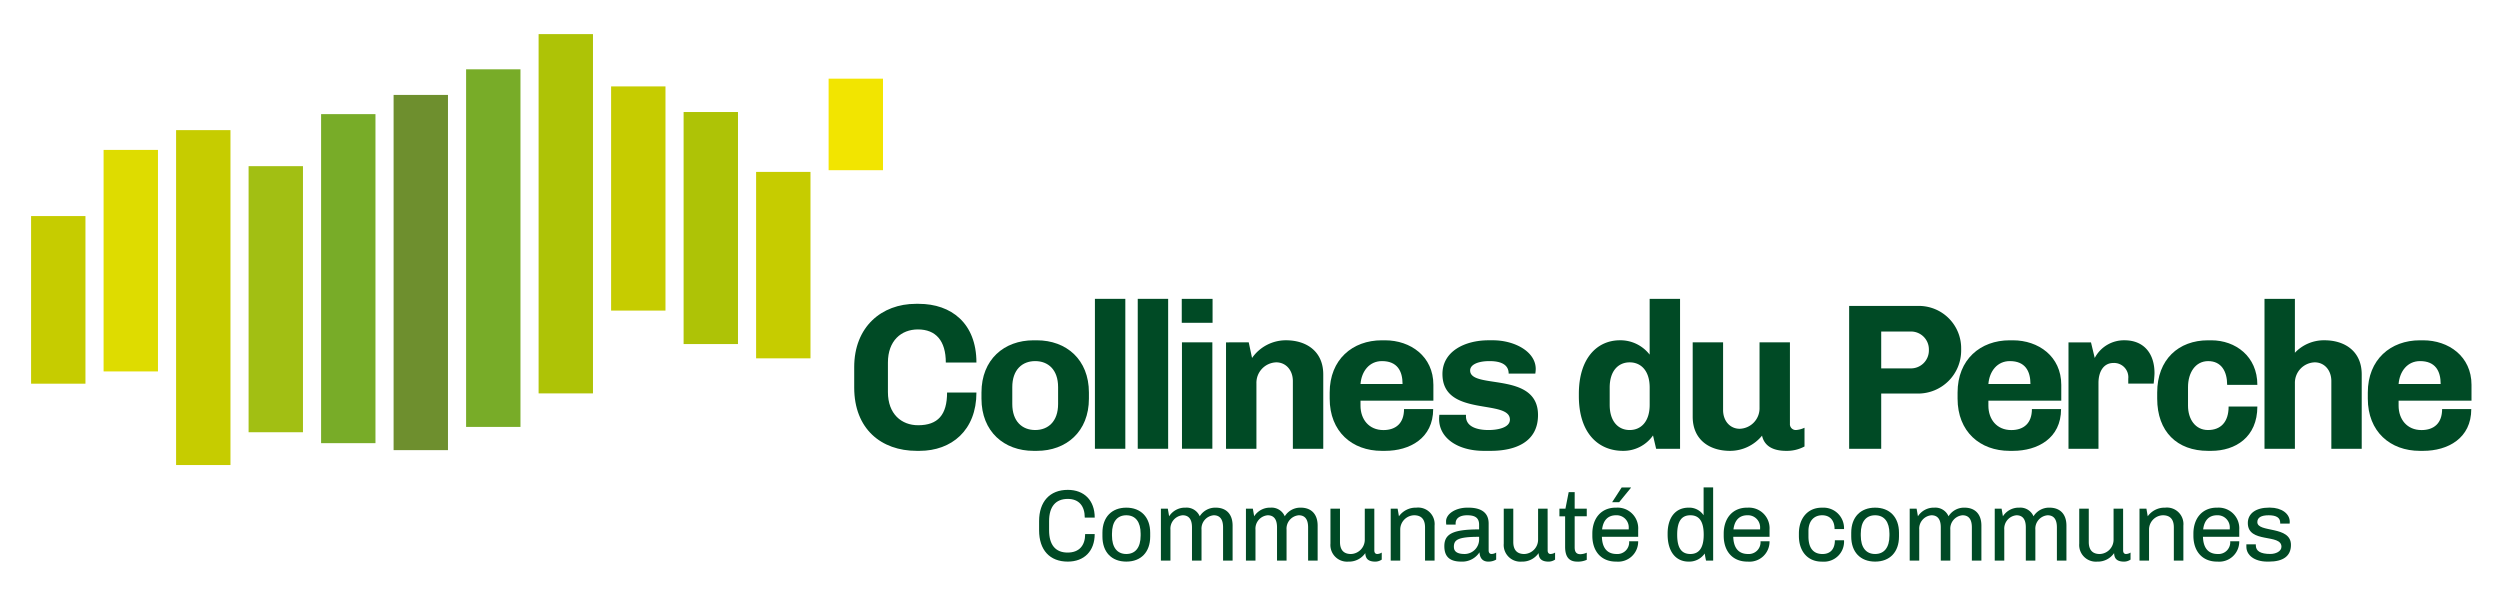 <svg id="Calque_1" data-name="Calque 1" xmlns="http://www.w3.org/2000/svg" viewBox="0 0 498.103 120.011">
  <rect x="20.639" y="29.868" width="10.834" height="44.135" style="fill: #dedc00"/>
  <rect x="6.193" y="43.049" width="10.834" height="33.398" style="fill: #c6cc00"/>
  <rect x="35.084" y="25.927" width="10.834" height="66.728" style="fill: #c6cc00"/>
  <rect x="49.53" y="33.106" width="10.834" height="53.013" style="fill: #a2bf13"/>
  <rect x="63.975" y="22.739" width="10.834" height="65.556" style="fill: #78ac28"/>
  <rect x="78.421" y="18.912" width="10.834" height="70.773" style="fill: #6e8f2e"/>
  <rect x="92.866" y="13.81" width="10.834" height="71.25" style="fill: #78ac28"/>
  <rect x="107.312" y="6.796" width="10.834" height="71.584" style="fill: #aec306"/>
  <rect x="121.757" y="17.216" width="10.834" height="44.666" style="fill: #c6cc00"/>
  <rect x="136.203" y="22.319" width="10.834" height="46.231" style="fill: #aec306"/>
  <rect x="150.648" y="34.25" width="10.834" height="37.145" style="fill: #c6cc00"/>
  <rect x="165.094" y="15.674" width="10.834" height="18.236" style="fill: #f2e500"/>
  <g>
    <path d="M182.929,84.725c3.941,0,5.767-2.075,5.767-6.514h5.849c0,7.551-4.978,11.617-11.326,11.617h-.581c-7.052,0-12.445-4.357-12.445-12.613V73.149c0-8.048,5.476-12.613,12.28-12.613h.58c6.472,0,11.492,3.859,11.492,11.7h-6.1c0-4.355-1.992-6.6-5.559-6.6-3.32,0-5.975,2.242-5.975,6.6v5.892C176.913,82.484,179.61,84.725,182.929,84.725Z" style="fill: #004a25"/>
    <path d="M206.585,89.828h-.665c-5.849,0-10.371-3.817-10.371-10.413v-1.2c0-6.6,4.522-10.413,10.371-10.413h.665c5.849,0,10.372,3.816,10.372,10.413v1.2C216.957,86.011,212.434,89.828,206.585,89.828Zm-.332-17.882c-2.573,0-4.564,1.7-4.564,5.186v3.361c0,3.484,1.991,5.186,4.564,5.186s4.564-1.7,4.564-5.186V77.132C210.817,73.647,208.825,71.946,206.253,71.946Z" style="fill: #004a25"/>
    <path d="M218.153,59.542h6.058V89.413h-6.058Z" style="fill: #004a25"/>
    <path d="M226.685,59.542h6.058V89.413h-6.058Z" style="fill: #004a25"/>
    <path d="M241.594,59.542v4.77h-6.139v-4.77Zm-6.1,8.67h6.058v21.2H235.5Z" style="fill: #004a25"/>
    <path d="M249.459,71.324a8.222,8.222,0,0,1,6.764-3.526c4.065,0,7.426,2.2,7.426,6.8V89.413h-6.057V75.929c0-2.157-1.369-3.734-3.32-3.734a4.078,4.078,0,0,0-3.94,4.19V89.413h-6.058v-21.2H248.8Z" style="fill: #004a25"/>
    <path d="M275.966,89.828H275.3c-5.892,0-10.372-3.817-10.372-10.413v-1.2c0-6.6,4.563-10.413,10.372-10.413h.664c5.061,0,9.625,3.194,9.625,8.879v3.151H271.07v1c0,2.7,1.66,4.855,4.564,4.855,2.49,0,4.107-1.369,4.107-4.19h5.808C285.549,87.338,280.862,89.828,275.966,89.828Zm-4.9-13.318h8.381c0-2.613-1.079-4.564-4.107-4.564C272.854,71.946,271.277,73.937,271.07,76.51Z" style="fill: #004a25"/>
    <path d="M292.081,82.941c0,2.115,2.282,2.738,4.482,2.738,1.825,0,4.272-.456,4.272-2.075,0-4.189-13.441-.415-13.441-9.086,0-4.48,4.4-6.72,9.209-6.72h.831c4.314,0,8.546,2.24,8.546,5.724a6.613,6.613,0,0,1-.083.913h-5.31c0-1.742-1.452-2.489-3.817-2.489-2.282,0-3.858.7-3.858,1.867,0,3.858,13.524.084,13.524,8.878,0,5.393-4.522,7.137-9.417,7.137H295.65c-5.186,0-8.92-2.531-8.92-6.348,0-.414.041-.664.041-.83h5.31Z" style="fill: #004a25"/>
    <path d="M329.348,86.757a7.192,7.192,0,0,1-5.975,3.071c-4.853,0-8.8-3.444-8.8-10.911v-.458c0-7.094,3.651-10.661,8.174-10.661a7.361,7.361,0,0,1,5.932,2.861V59.542h6.057V89.413H329.97ZM324.7,85.679c2.24,0,3.983-1.66,3.983-5.02V77.215c0-3.36-1.743-5.02-3.983-5.02s-3.983,1.66-3.983,5.02v3.444C320.718,84.019,322.461,85.679,324.7,85.679Z" style="fill: #004a25"/>
    <path d="M357.832,85.679a4.741,4.741,0,0,0,1.7-.456v3.734a7.368,7.368,0,0,1-3.65.871c-2.905,0-4.4-1.162-4.812-3.029a8.221,8.221,0,0,1-6.391,3.029c-4.065,0-7.425-2.2-7.425-6.8V68.212h6.056V81.695c0,2.159,1.369,3.735,3.32,3.735a4.08,4.08,0,0,0,3.942-4.191V68.212h6.056V84.435A1.16,1.16,0,0,0,357.832,85.679Z" style="fill: #004a25"/>
    <path d="M374.814,89.413h-6.389V60.952h13.732a8.431,8.431,0,0,1,8.588,8.5v.249a8.581,8.581,0,0,1-8.588,8.713h-7.343Zm0-16.014h5.849a3.579,3.579,0,0,0,3.651-3.528v-.248a3.561,3.561,0,0,0-3.651-3.569h-5.849Z" style="fill: #004a25"/>
    <path d="M401.066,89.828H400.4c-5.891,0-10.371-3.817-10.371-10.413v-1.2c0-6.6,4.563-10.413,10.371-10.413h.665c5.061,0,9.625,3.194,9.625,8.879v3.151H396.169v1c0,2.7,1.661,4.855,4.565,4.855,2.489,0,4.107-1.369,4.107-4.19h5.808C410.649,87.338,405.961,89.828,401.066,89.828Zm-4.9-13.318h8.381c0-2.613-1.078-4.564-4.107-4.564C397.954,71.946,396.377,73.937,396.169,76.51Z" style="fill: #004a25"/>
    <path d="M424.036,75.473a2.843,2.843,0,0,0-2.946-3.153c-2.074,0-2.987,1.867-2.987,3.982V89.413h-5.974v-21.2h4.481l.747,3.112A6.57,6.57,0,0,1,423.29,67.8c3.941,0,5.974,2.738,5.974,6.512,0,.665-.166,2.117-.166,2.117h-5.062Z" style="fill: #004a25"/>
    <path d="M439.925,85.679c2.49,0,4.107-1.535,4.107-4.688h5.726c0,6.14-4.4,8.837-9.169,8.837h-.664c-6.14,0-10.123-3.817-10.123-10.413v-1.2c0-6.6,4.273-10.413,10.123-10.413h.664c4.812,0,9.169,3.194,9.169,8.879h-6.016c0-2.74-1.2-4.731-3.775-4.731s-4.025,2.324-4.025,5.186v3.692C435.942,83.522,437.4,85.679,439.925,85.679Z" style="fill: #004a25"/>
    <path d="M457.236,70.286a7.955,7.955,0,0,1,5.891-2.488c4.065,0,7.425,2.2,7.425,6.8V89.413H464.5V75.929c0-2.157-1.369-3.734-3.32-3.734a4.078,4.078,0,0,0-3.94,4.19V89.413h-6.058V59.542h6.058Z" style="fill: #004a25"/>
    <path d="M482.8,89.828h-.665c-5.891,0-10.371-3.817-10.371-10.413v-1.2c0-6.6,4.562-10.413,10.371-10.413h.665c5.06,0,9.625,3.194,9.625,8.879v3.151H477.9v1c0,2.7,1.661,4.855,4.564,4.855,2.49,0,4.107-1.369,4.107-4.19h5.809C492.384,87.338,487.7,89.828,482.8,89.828ZM477.9,76.51h8.381c0-2.613-1.079-4.564-4.107-4.564C479.688,71.946,478.112,73.937,477.9,76.51Z" style="fill: #004a25"/>
  </g>
  <g>
    <path d="M218.113,103.129h-1.984c0-2.329-1.175-3.726-3.382-3.726-2.409,0-3.725,1.519-3.725,4.434v1.823c0,2.875,1.255,4.434,3.685,4.434,2.308,0,3.5-1.4,3.5-3.685h1.9c0,3.382-2.086,5.487-5.366,5.487-3.584,0-5.71-2.308-5.71-6.236v-1.823c0-3.887,2.126-6.236,5.71-6.236C216.007,97.6,218.113,99.687,218.113,103.129Z" style="fill: #004a25"/>
    <path d="M229.166,106.146v.749c0,3.1-1.823,5-4.759,5s-4.758-1.9-4.758-5v-.749c0-3.139,1.883-5,4.758-5S229.166,103.007,229.166,106.146Zm-7.614.182v.385c0,2.328,1.013,3.665,2.855,3.665,1.762,0,2.855-1.235,2.855-3.665v-.385c0-2.329-1.012-3.665-2.855-3.665C222.625,102.663,221.552,103.9,221.552,106.328Z" style="fill: #004a25"/>
    <path d="M245.585,104.728v6.966h-1.9v-6.621c0-1.6-.628-2.41-1.863-2.41a2.678,2.678,0,0,0-2.43,2.876v6.155h-1.9v-6.621c0-1.6-.627-2.41-1.863-2.41a2.678,2.678,0,0,0-2.43,2.876v6.155h-1.9V101.347h1.377l.263,1.519a3.74,3.74,0,0,1,3.26-1.721,2.849,2.849,0,0,1,2.835,1.721,3.649,3.649,0,0,1,3.179-1.721C244.309,101.145,245.585,102.42,245.585,104.728Z" style="fill: #004a25"/>
    <path d="M262.528,104.728v6.966h-1.9v-6.621c0-1.6-.628-2.41-1.863-2.41a2.678,2.678,0,0,0-2.43,2.876v6.155h-1.9v-6.621c0-1.6-.627-2.41-1.862-2.41a2.678,2.678,0,0,0-2.43,2.876v6.155h-1.9V101.347h1.376l.264,1.519a3.737,3.737,0,0,1,3.259-1.721,2.849,2.849,0,0,1,2.835,1.721,3.65,3.65,0,0,1,3.18-1.721C261.252,101.145,262.528,102.42,262.528,104.728Z" style="fill: #004a25"/>
    <path d="M273.822,109.669c0,.506.263.709.567.709a1.779,1.779,0,0,0,.911-.284v1.4a2.318,2.318,0,0,1-1.275.405c-1.58,0-1.965-.749-2-1.7a3.945,3.945,0,0,1-3.382,1.7,3.319,3.319,0,0,1-3.563-3.584v-6.965h1.9v6.621c0,1.762.891,2.41,2.187,2.41a2.851,2.851,0,0,0,2.754-2.876v-6.155h1.9Z" style="fill: #004a25"/>
    <path d="M285.826,104.728v6.966h-1.9v-6.621c0-1.762-.89-2.41-2.186-2.41a2.85,2.85,0,0,0-2.754,2.876v6.155h-1.9V101.347h1.377l.263,1.519a4.114,4.114,0,0,1,3.462-1.721A3.288,3.288,0,0,1,285.826,104.728Z" style="fill: #004a25"/>
    <path d="M296.6,104.3v5.366c0,.506.264.709.567.709a1.791,1.791,0,0,0,.932-.284v1.4a3.035,3.035,0,0,1-1.56.405c-1.215,0-1.7-.79-1.761-1.862a4.088,4.088,0,0,1-3.624,1.862c-2.228,0-3.382-.911-3.382-3.078,0-2.449,1.721-3.34,6.925-3.34v-.952c0-1.438-.932-1.863-2.369-1.863-1.458,0-2.308.587-2.308,1.62v.243h-1.864a4.878,4.878,0,0,1-.04-.668c0-1.438,1.843-2.713,4.252-2.713h.183C295.3,101.145,296.6,102.278,296.6,104.3Zm-6.924,4.677q0,1.4,2.125,1.4a2.9,2.9,0,0,0,2.9-3.017v-.405C290.338,106.956,289.671,107.6,289.671,108.98Z" style="fill: #004a25"/>
    <path d="M308.357,109.669c0,.506.263.709.566.709a1.78,1.78,0,0,0,.912-.284v1.4a2.322,2.322,0,0,1-1.276.405c-1.579,0-1.964-.749-2.005-1.7a3.942,3.942,0,0,1-3.381,1.7,3.32,3.32,0,0,1-3.564-3.584v-6.965h1.9v6.621c0,1.762.89,2.41,2.186,2.41a2.851,2.851,0,0,0,2.754-2.876v-6.155h1.9Z" style="fill: #004a25"/>
    <path d="M313.739,101.347h2.41v1.519h-2.41v6.175c0,.993.385,1.377,1.155,1.377a3.384,3.384,0,0,0,1.255-.3v1.418a4.216,4.216,0,0,1-1.883.364c-1.559,0-2.43-.85-2.43-2.956v-6.074H310.7v-1.519H311.9l.648-3.3h1.194Z" style="fill: #004a25"/>
    <path d="M326.393,105.518v1.438h-7.229c.061,2.146.992,3.422,2.936,3.422a2.337,2.337,0,0,0,2.491-2.531h1.8a3.991,3.991,0,0,1-4.333,4.049h-.081c-2.936,0-4.718-2.045-4.718-5.163v-.405c0-3.078,1.782-5.183,4.657-5.183h.142A4.112,4.112,0,0,1,326.393,105.518Zm-7.188-.04h5.305v-.244a2.418,2.418,0,0,0-2.551-2.571C320.44,102.663,319.427,103.594,319.205,105.478Zm5.75-8.3-2.348,2.875h-1.4l1.9-2.936h1.823Z" style="fill: #004a25"/>
    <path d="M341.332,111.694h-1.417c-.061-.263-.162-.729-.264-1.418a3.731,3.731,0,0,1-3.2,1.62c-2.592,0-4.191-2.024-4.191-5.386v-.222c0-3.119,1.519-5.143,4.191-5.143a3.428,3.428,0,0,1,2.977,1.518V97.115h1.9Zm-7.168-5.164c0,2.673.871,3.848,2.632,3.848s2.653-1.276,2.653-3.848c0-2.672-.911-3.867-2.653-3.867C335,102.663,334.164,103.9,334.164,106.53Z" style="fill: #004a25"/>
    <path d="M352.567,105.518v1.438h-7.229c.061,2.146.993,3.422,2.937,3.422a2.336,2.336,0,0,0,2.49-2.531h1.8a3.991,3.991,0,0,1-4.333,4.049h-.081c-2.936,0-4.718-2.045-4.718-5.163v-.405c0-3.078,1.782-5.183,4.657-5.183h.142A4.112,4.112,0,0,1,352.567,105.518Zm-7.188-.04h5.305v-.244a2.418,2.418,0,0,0-2.551-2.571C346.614,102.663,345.6,103.594,345.379,105.478Z" style="fill: #004a25"/>
    <path d="M367.405,105.417h-1.883c0-1.62-.83-2.754-2.471-2.754-1.66,0-2.733,1.174-2.733,3.139V106.9c0,2.41,1.073,3.483,2.794,3.483,1.7,0,2.471-1.134,2.471-2.734h1.822a3.991,3.991,0,0,1-4.273,4.252h-.162c-2.794,0-4.555-2.045-4.555-5.123v-.485c0-3.1,1.822-5.143,4.535-5.143h.162A4.086,4.086,0,0,1,367.405,105.417Z" style="fill: #004a25"/>
    <path d="M378.358,106.146v.749c0,3.1-1.822,5-4.758,5s-4.759-1.9-4.759-5v-.749c0-3.139,1.883-5,4.759-5S378.358,103.007,378.358,106.146Zm-7.613.182v.385c0,2.328,1.012,3.665,2.855,3.665,1.762,0,2.855-1.235,2.855-3.665v-.385c0-2.329-1.012-3.665-2.855-3.665C371.818,102.663,370.745,103.9,370.745,106.328Z" style="fill: #004a25"/>
    <path d="M394.776,104.728v6.966h-1.9v-6.621c0-1.6-.627-2.41-1.863-2.41a2.678,2.678,0,0,0-2.429,2.876v6.155h-1.9v-6.621c0-1.6-.628-2.41-1.863-2.41a2.678,2.678,0,0,0-2.43,2.876v6.155h-1.9V101.347h1.377l.263,1.519a3.74,3.74,0,0,1,3.26-1.721,2.848,2.848,0,0,1,2.834,1.721,3.651,3.651,0,0,1,3.18-1.721C393.5,101.145,394.776,102.42,394.776,104.728Z" style="fill: #004a25"/>
    <path d="M411.719,104.728v6.966h-1.9v-6.621c0-1.6-.627-2.41-1.862-2.41a2.678,2.678,0,0,0-2.43,2.876v6.155h-1.9v-6.621c0-1.6-.628-2.41-1.864-2.41a2.678,2.678,0,0,0-2.429,2.876v6.155h-1.9V101.347H398.8l.263,1.519a3.741,3.741,0,0,1,3.261-1.721,2.85,2.85,0,0,1,2.834,1.721,3.65,3.65,0,0,1,3.179-1.721C410.444,101.145,411.719,102.42,411.719,104.728Z" style="fill: #004a25"/>
    <path d="M423.014,109.669c0,.506.263.709.567.709a1.779,1.779,0,0,0,.911-.284v1.4a2.319,2.319,0,0,1-1.276.405c-1.579,0-1.963-.749-2-1.7a3.944,3.944,0,0,1-3.381,1.7,3.32,3.32,0,0,1-3.565-3.584v-6.965h1.9v6.621c0,1.762.891,2.41,2.187,2.41a2.85,2.85,0,0,0,2.753-2.876v-6.155h1.9Z" style="fill: #004a25"/>
    <path d="M435.018,104.728v6.966h-1.9v-6.621c0-1.762-.891-2.41-2.187-2.41a2.85,2.85,0,0,0-2.754,2.876v6.155h-1.9V101.347h1.377l.263,1.519a4.115,4.115,0,0,1,3.463-1.721A3.287,3.287,0,0,1,435.018,104.728Z" style="fill: #004a25"/>
    <path d="M446.152,105.518v1.438h-7.23c.062,2.146.993,3.422,2.937,3.422a2.336,2.336,0,0,0,2.49-2.531h1.8a3.991,3.991,0,0,1-4.333,4.049h-.081c-2.937,0-4.719-2.045-4.719-5.163v-.405c0-3.078,1.782-5.183,4.657-5.183h.143A4.112,4.112,0,0,1,446.152,105.518Zm-7.189-.04h5.3v-.244a2.418,2.418,0,0,0-2.551-2.571C440.2,102.663,439.186,103.594,438.963,105.478Z" style="fill: #004a25"/>
    <path d="M456.213,103.959l-.02.364h-1.884v-.182c0-.992-.769-1.478-2.288-1.478s-2.267.466-2.267,1.357c0,2.187,6.7.647,6.7,4.556,0,2.247-1.6,3.32-4.394,3.32h-.3c-2.612,0-4.212-1.3-4.191-3v-.445h1.883v.2c0,1.154.952,1.721,2.9,1.721,1.013,0,2.207-.486,2.207-1.438,0-2.673-6.7-.587-6.7-4.718,0-1.924,1.62-3.077,4.233-3.077h.181C454.613,101.145,456.213,102.359,456.213,103.959Z" style="fill: #004a25"/>
  </g>
</svg>
